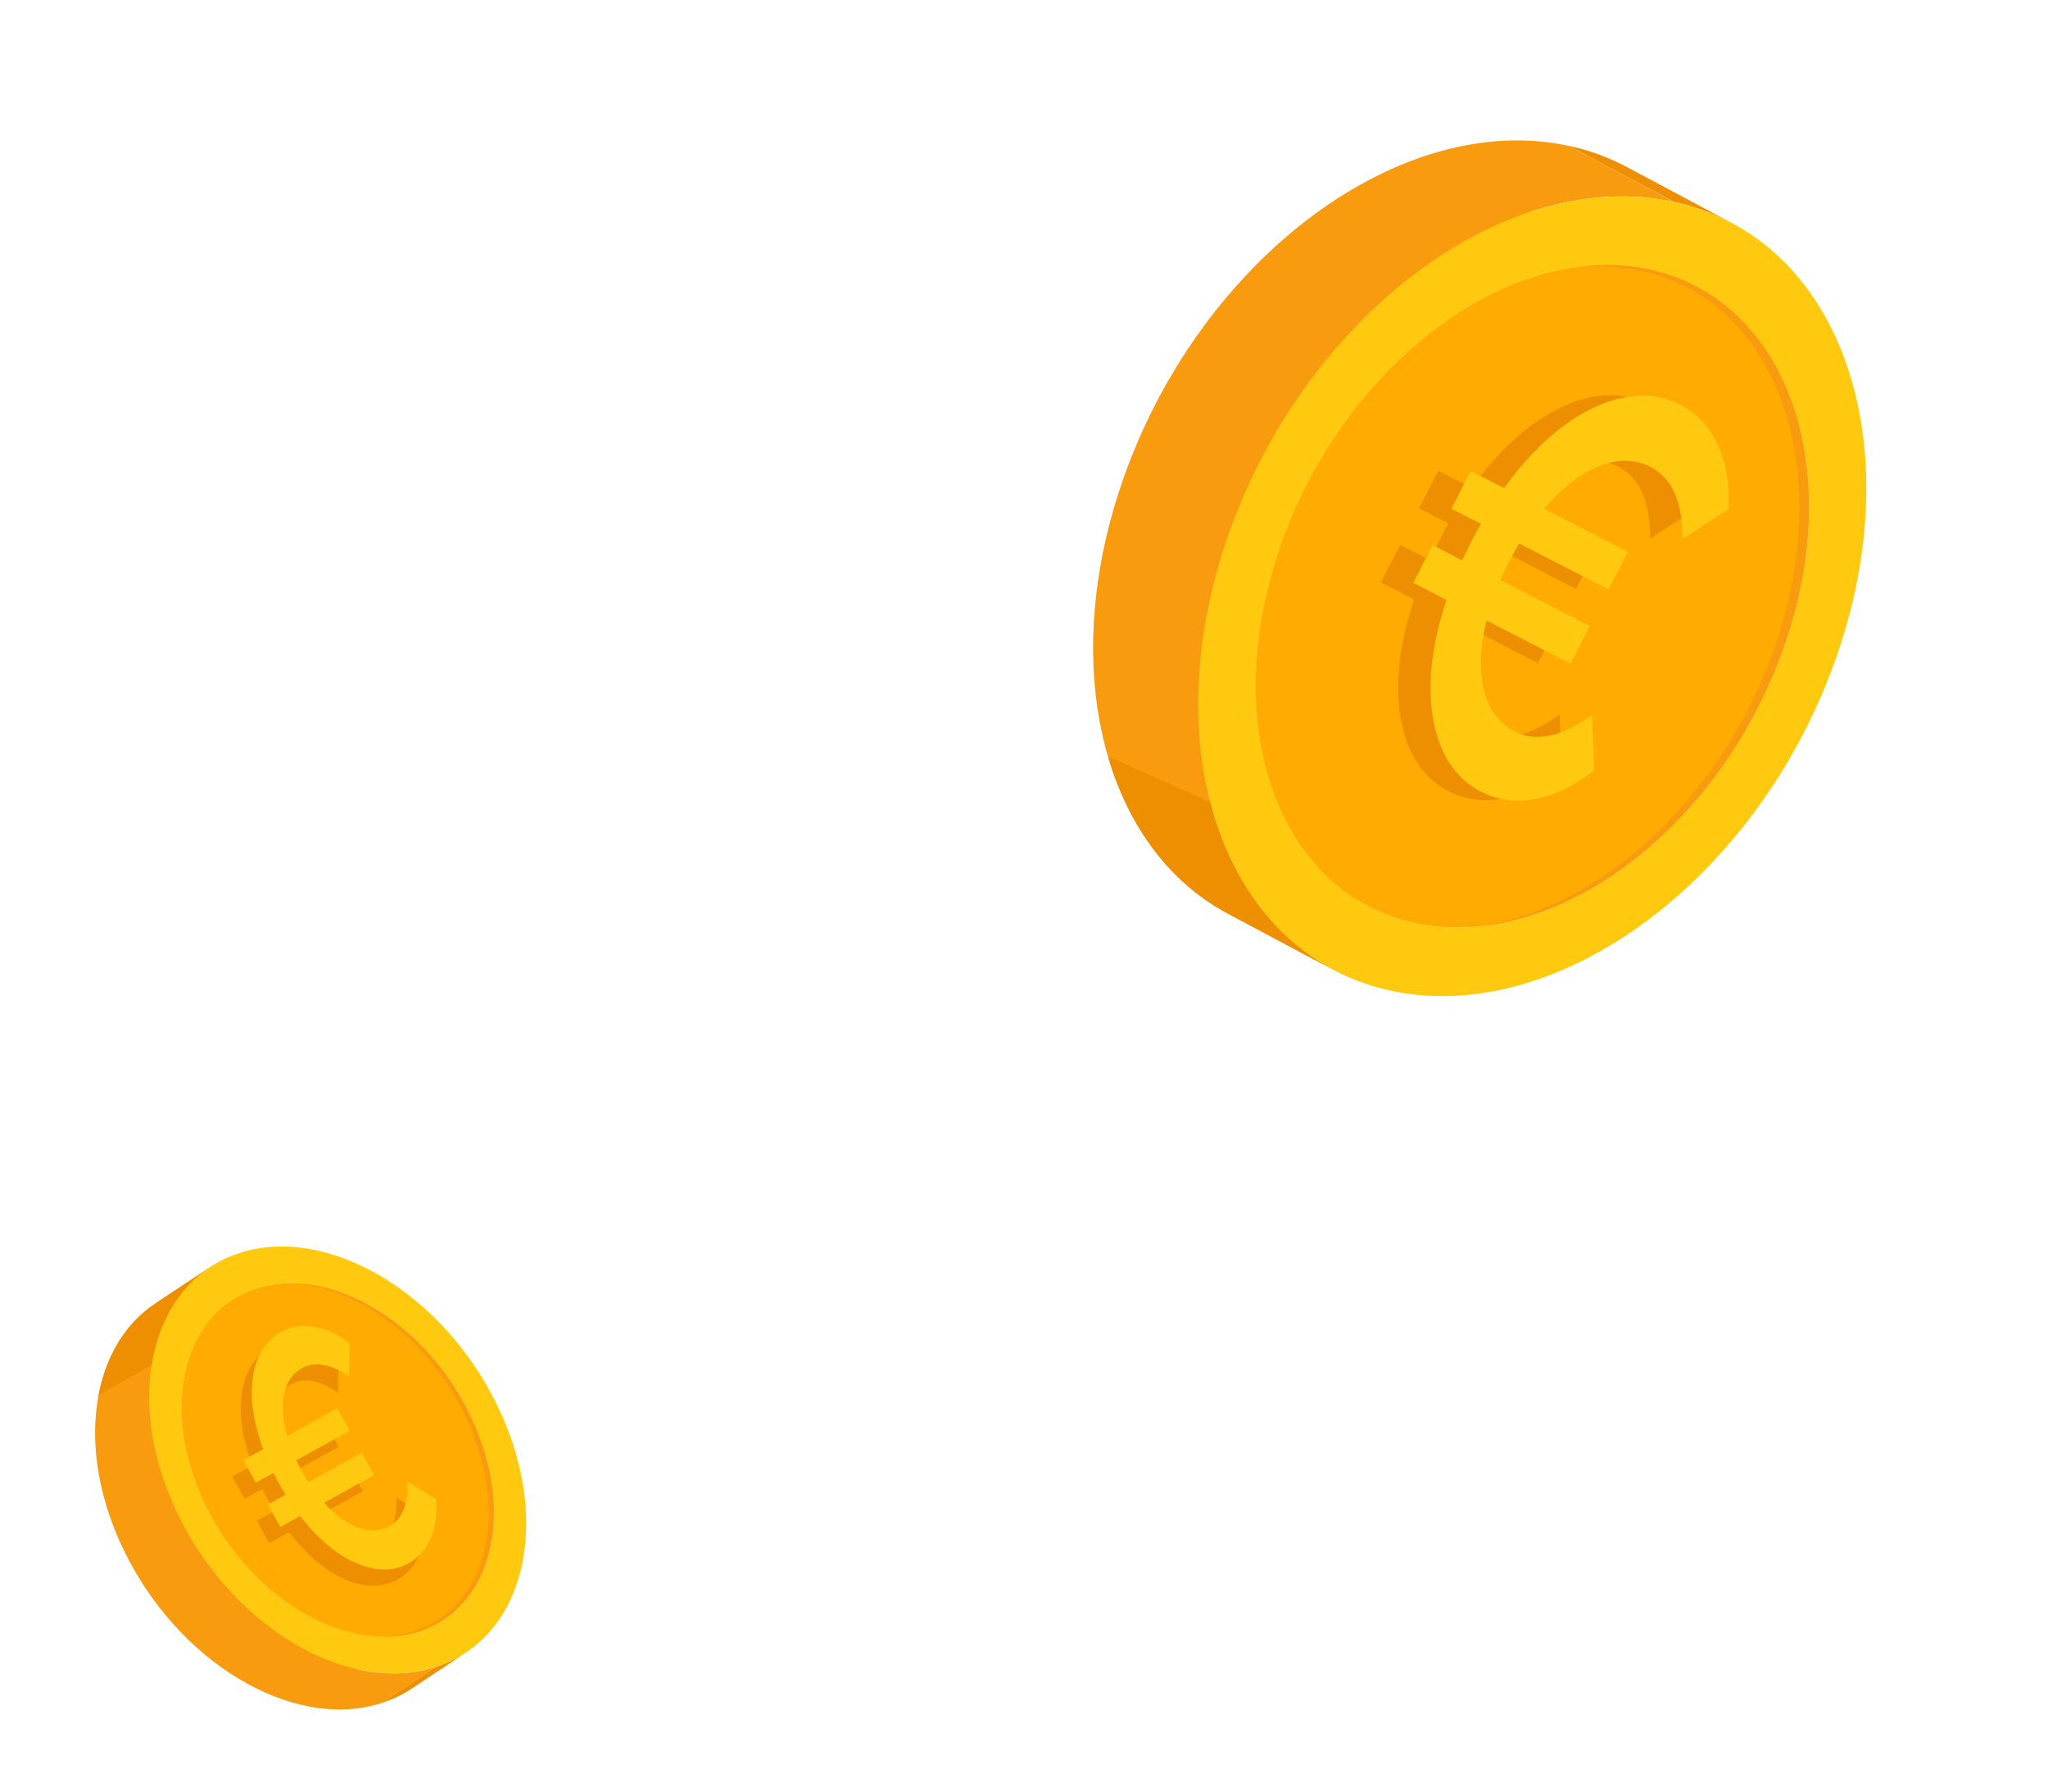 <svg width="112" height="98" viewBox="0 0 112 98" fill="none" xmlns="http://www.w3.org/2000/svg">
    <path d="M87.083 12.636L92.828 15.697C98.477 18.709 100.594 26.924 97.497 35.563C93.962 45.432 84.958 52.114 77.389 50.485L71.643 47.424C79.212 49.053 88.213 42.374 91.749 32.499C94.848 23.863 92.731 15.648 87.083 12.636Z" fill="#FFC910"/>
    <path d="M74.763 49.526L69.017 46.465C69.824 46.892 70.705 47.218 71.651 47.424L77.397 50.485C76.448 50.283 75.57 49.959 74.763 49.526Z" fill="#FFC910"/>
    <path d="M87.086 12.637L92.831 15.698C92.025 15.27 91.144 14.944 90.2 14.742L84.455 11.681C85.401 11.886 86.279 12.209 87.086 12.637Z" fill="#FFAB01"/>
    <path d="M74.76 49.525L69.015 46.464C63.366 43.451 61.249 35.237 64.343 26.601C67.879 16.732 76.879 10.047 84.452 11.678L90.197 14.739C82.628 13.111 73.624 19.793 70.088 29.662C66.995 38.298 69.109 46.515 74.76 49.525Z" fill="#FFAB01"/>
    <path d="M72.885 53.031L67.14 49.97C60.321 46.335 57.764 36.414 61.501 25.989C65.77 14.071 76.638 6.01 85.778 7.976L91.523 11.037C82.384 9.071 71.515 17.132 67.246 29.05C63.513 39.478 66.067 49.396 72.885 53.031Z" fill="#F99B0F"/>
    <path d="M91.528 11.039C100.667 13.005 104.612 24.258 100.342 36.177C96.073 48.096 85.207 56.159 76.068 54.193C66.926 52.225 62.981 40.972 67.251 29.059C71.523 17.137 82.389 9.074 91.528 11.039ZM77.395 50.49C84.964 52.118 93.965 45.44 97.504 35.568C101.037 25.696 97.77 16.377 90.201 14.743C82.632 13.114 73.628 19.796 70.092 29.665C66.554 39.537 69.829 48.858 77.395 50.49Z" fill="#FFC910"/>
    <path d="M90.199 14.74C97.765 16.372 101.038 25.691 97.502 35.565C93.963 45.437 84.963 52.116 77.393 50.488C69.824 48.859 66.555 39.537 70.09 29.663C73.626 19.794 82.63 13.112 90.199 14.74Z" fill="#FFAB01"/>
    <path d="M88.953 9.129C90.866 10.149 92.779 11.169 94.698 12.19C93.725 11.667 92.663 11.278 91.523 11.033L85.778 7.972C86.918 8.217 87.98 8.612 88.953 9.129Z" fill="#EE8F01"/>
    <path d="M90.197 14.74C88.917 14.463 87.592 14.433 86.262 14.607C87.415 14.504 88.564 14.56 89.677 14.798C97.246 16.427 100.516 25.749 96.977 35.62C94.037 43.821 87.327 49.812 80.8 50.673C87.49 50.073 94.479 43.98 97.494 35.56C101.036 25.691 97.766 16.369 90.197 14.74Z" fill="#F99B0F"/>
    <path d="M81.049 39.985C82.231 40.593 83.645 40.292 85.291 39.081L85.407 42.115C84.322 42.969 83.244 43.493 82.175 43.687C81.117 43.886 80.129 43.75 79.214 43.279C78.287 42.803 77.586 42.045 77.11 41.007C76.645 39.975 76.428 38.748 76.459 37.326C76.5 35.91 76.793 34.4 77.335 32.795L75.514 31.859L76.573 29.801L78.186 30.631C78.286 30.409 78.452 30.073 78.684 29.623C78.916 29.172 79.093 28.841 79.214 28.631L77.601 27.802L78.66 25.744L80.481 26.68C81.471 25.306 82.529 24.19 83.657 23.332C84.796 22.48 85.92 21.943 87.031 21.721C88.152 21.505 89.176 21.635 90.102 22.112C91.018 22.583 91.702 23.306 92.156 24.283C92.62 25.266 92.82 26.447 92.757 27.827L90.237 29.468C90.254 27.444 89.672 26.129 88.49 25.521C87.638 25.082 86.696 25.069 85.663 25.479C84.641 25.895 83.643 26.671 82.669 27.806L87.253 30.164L86.194 32.222L81.307 29.708C81.064 30.128 80.882 30.456 80.761 30.691C80.64 30.926 80.479 31.265 80.278 31.707L85.166 34.221L84.107 36.279L79.523 33.921C79.167 35.373 79.116 36.636 79.372 37.709C79.638 38.788 80.198 39.547 81.049 39.985Z" fill="#EE8F01"/>
    <path d="M82.823 40.006C84.005 40.614 85.419 40.312 87.065 39.102L87.181 42.136C86.095 42.99 85.017 43.514 83.948 43.708C82.89 43.907 81.903 43.771 80.987 43.3C80.061 42.823 79.36 42.066 78.884 41.028C78.418 39.995 78.201 38.768 78.232 37.347C78.274 35.931 78.566 34.42 79.109 32.816L77.288 31.879L78.346 29.821L79.96 30.651C80.06 30.43 80.226 30.094 80.458 29.643C80.69 29.192 80.866 28.862 80.988 28.652L79.375 27.822L80.433 25.764L82.254 26.701C83.244 25.326 84.303 24.21 85.43 23.353C86.569 22.501 87.694 21.964 88.804 21.742C89.925 21.526 90.949 21.655 91.875 22.132C92.791 22.603 93.476 23.327 93.929 24.304C94.394 25.286 94.594 26.468 94.53 27.848L92.01 29.488C92.027 27.465 91.445 26.149 90.263 25.541C89.411 25.103 88.469 25.089 87.436 25.5C86.415 25.916 85.416 26.692 84.442 27.826L89.026 30.184L87.968 32.242L83.08 29.728C82.837 30.148 82.655 30.476 82.534 30.711C82.413 30.946 82.252 31.285 82.052 31.727L86.939 34.241L85.881 36.299L81.297 33.941C80.94 35.394 80.89 36.657 81.145 37.73C81.412 38.809 81.971 39.568 82.823 40.006Z" fill="#FFC910"/>
    <path d="M67.147 49.973L72.892 53.034C69.563 51.259 67.251 47.983 66.19 43.882L60.595 41.369C61.712 45.211 63.963 48.273 67.147 49.973Z" fill="#EE8F01"/>
    <path d="M21.316 90.554L24.279 88.585C27.192 86.647 27.909 82.066 25.767 77.53C23.321 72.349 18.069 69.191 14.038 70.477L11.074 72.447C15.106 71.16 20.356 74.317 22.802 79.501C24.945 84.036 24.229 88.617 21.316 90.554Z" fill="#FFC910"/>
    <path d="M12.659 71.137L9.695 73.107C10.111 72.832 10.573 72.607 11.077 72.446L14.041 70.476C13.535 70.636 13.075 70.859 12.659 71.137Z" fill="#FFC910"/>
    <path d="M21.318 90.556L24.282 88.587C23.866 88.862 23.403 89.086 22.901 89.246L19.938 91.215C20.441 91.054 20.902 90.831 21.318 90.556Z" fill="#FFAB01"/>
    <path d="M12.659 71.139L9.696 73.108C6.783 75.046 6.066 79.627 8.206 84.161C10.652 89.343 15.902 92.503 19.936 91.214L22.899 89.245C18.867 90.531 13.616 87.373 11.169 82.192C9.029 77.657 9.744 73.075 12.659 71.139Z" fill="#FFAB01"/>
    <path d="M11.459 69.332L8.495 71.301C4.978 73.64 4.113 79.172 6.697 84.646C9.651 90.903 15.99 94.713 20.858 93.16L23.821 91.19C18.954 92.744 12.614 88.934 9.661 82.676C7.078 77.201 7.942 71.67 11.459 69.332Z" fill="#F99B0F"/>
    <path d="M23.814 91.189C28.681 89.636 30.232 83.305 27.278 77.047C24.324 70.789 17.986 66.978 13.119 68.531C8.249 70.086 6.699 76.417 9.653 82.672C12.608 88.931 18.946 92.742 23.814 91.189ZM14.037 70.476C18.068 69.189 23.318 72.346 25.766 77.529C28.211 82.712 26.927 87.955 22.896 89.245C18.864 90.531 13.612 87.373 11.166 82.192C8.719 77.008 10.007 71.764 14.037 70.476Z" fill="#FFC910"/>
    <path d="M22.898 89.245C26.927 87.957 28.214 82.714 25.768 77.529C23.32 72.346 18.07 69.189 14.039 70.476C10.007 71.763 8.722 77.007 11.168 82.192C13.614 87.373 18.866 90.532 22.898 89.245Z" fill="#FFAB01"/>
    <path d="M22.52 92.363C23.506 91.707 24.493 91.05 25.483 90.394C24.981 90.729 24.424 90.997 23.817 91.191L20.854 93.16C21.461 92.966 22.018 92.696 22.52 92.363Z" fill="#EE8F01"/>
    <path d="M22.896 89.246C22.215 89.464 21.495 89.551 20.763 89.526C21.396 89.522 22.017 89.43 22.61 89.242C26.642 87.955 27.927 82.711 25.479 77.528C23.445 73.222 19.478 70.318 15.882 70.195C19.553 70.168 23.677 73.112 25.764 77.533C28.213 82.715 26.928 87.959 22.896 89.246Z" fill="#F99B0F"/>
    <path d="M8.496 71.298L11.46 69.329C9.743 70.471 8.658 72.375 8.298 74.662L5.388 76.326C5.792 74.177 6.854 72.391 8.496 71.298Z" fill="#EE8F01"/>
    <path d="M20.691 84.366C21.397 83.975 21.722 83.16 21.668 81.921L23.237 82.887C23.301 83.724 23.202 84.444 22.938 85.049C22.681 85.65 22.279 86.102 21.732 86.405C21.179 86.711 20.56 86.809 19.876 86.698C19.198 86.584 18.505 86.279 17.799 85.784C17.099 85.284 16.435 84.627 15.809 83.811L14.722 84.413L14.041 83.184L15.005 82.65C14.927 82.525 14.814 82.328 14.665 82.059C14.516 81.79 14.409 81.589 14.344 81.456L13.38 81.99L12.7 80.761L13.787 80.159C13.428 79.195 13.223 78.284 13.171 77.425C13.126 76.563 13.235 75.815 13.498 75.18C13.768 74.541 14.179 74.069 14.733 73.762C15.28 73.459 15.876 73.359 16.522 73.46C17.174 73.557 17.838 73.855 18.512 74.354L18.489 76.179C17.474 75.487 16.613 75.336 15.908 75.727C15.399 76.009 15.074 76.479 14.932 77.139C14.797 77.795 14.851 78.56 15.094 79.435L17.832 77.919L18.512 79.148L15.593 80.765C15.723 81.029 15.827 81.232 15.905 81.372C15.982 81.513 16.099 81.708 16.254 81.959L19.173 80.342L19.854 81.572L17.116 83.087C17.728 83.758 18.348 84.21 18.976 84.443C19.61 84.674 20.182 84.648 20.691 84.366Z" fill="#EE8F01"/>
    <path d="M21.3 83.478C22.006 83.087 22.332 82.272 22.277 81.033L23.846 81.999C23.911 82.835 23.811 83.556 23.547 84.16C23.29 84.762 22.888 85.214 22.341 85.516C21.788 85.823 21.169 85.921 20.485 85.81C19.807 85.696 19.115 85.391 18.408 84.895C17.708 84.396 17.045 83.738 16.419 82.923L15.331 83.525L14.651 82.296L15.614 81.762C15.536 81.637 15.423 81.44 15.274 81.171C15.125 80.901 15.018 80.701 14.953 80.568L13.989 81.102L13.309 79.873L14.396 79.27C14.037 78.307 13.832 77.396 13.781 76.537C13.736 75.675 13.845 74.927 14.108 74.291C14.377 73.653 14.789 73.18 15.342 72.874C15.889 72.571 16.485 72.47 17.131 72.572C17.784 72.669 18.447 72.967 19.122 73.465L19.098 75.291C18.083 74.599 17.223 74.448 16.517 74.839C16.008 75.121 15.683 75.591 15.541 76.251C15.406 76.907 15.46 77.672 15.703 78.547L18.441 77.031L19.122 78.26L16.203 79.876C16.332 80.141 16.436 80.344 16.514 80.484C16.592 80.624 16.708 80.82 16.864 81.07L19.783 79.454L20.463 80.683L17.726 82.199C18.338 82.87 18.958 83.322 19.585 83.555C20.22 83.785 20.791 83.76 21.3 83.478Z" fill="#FFC910"/>
</svg>